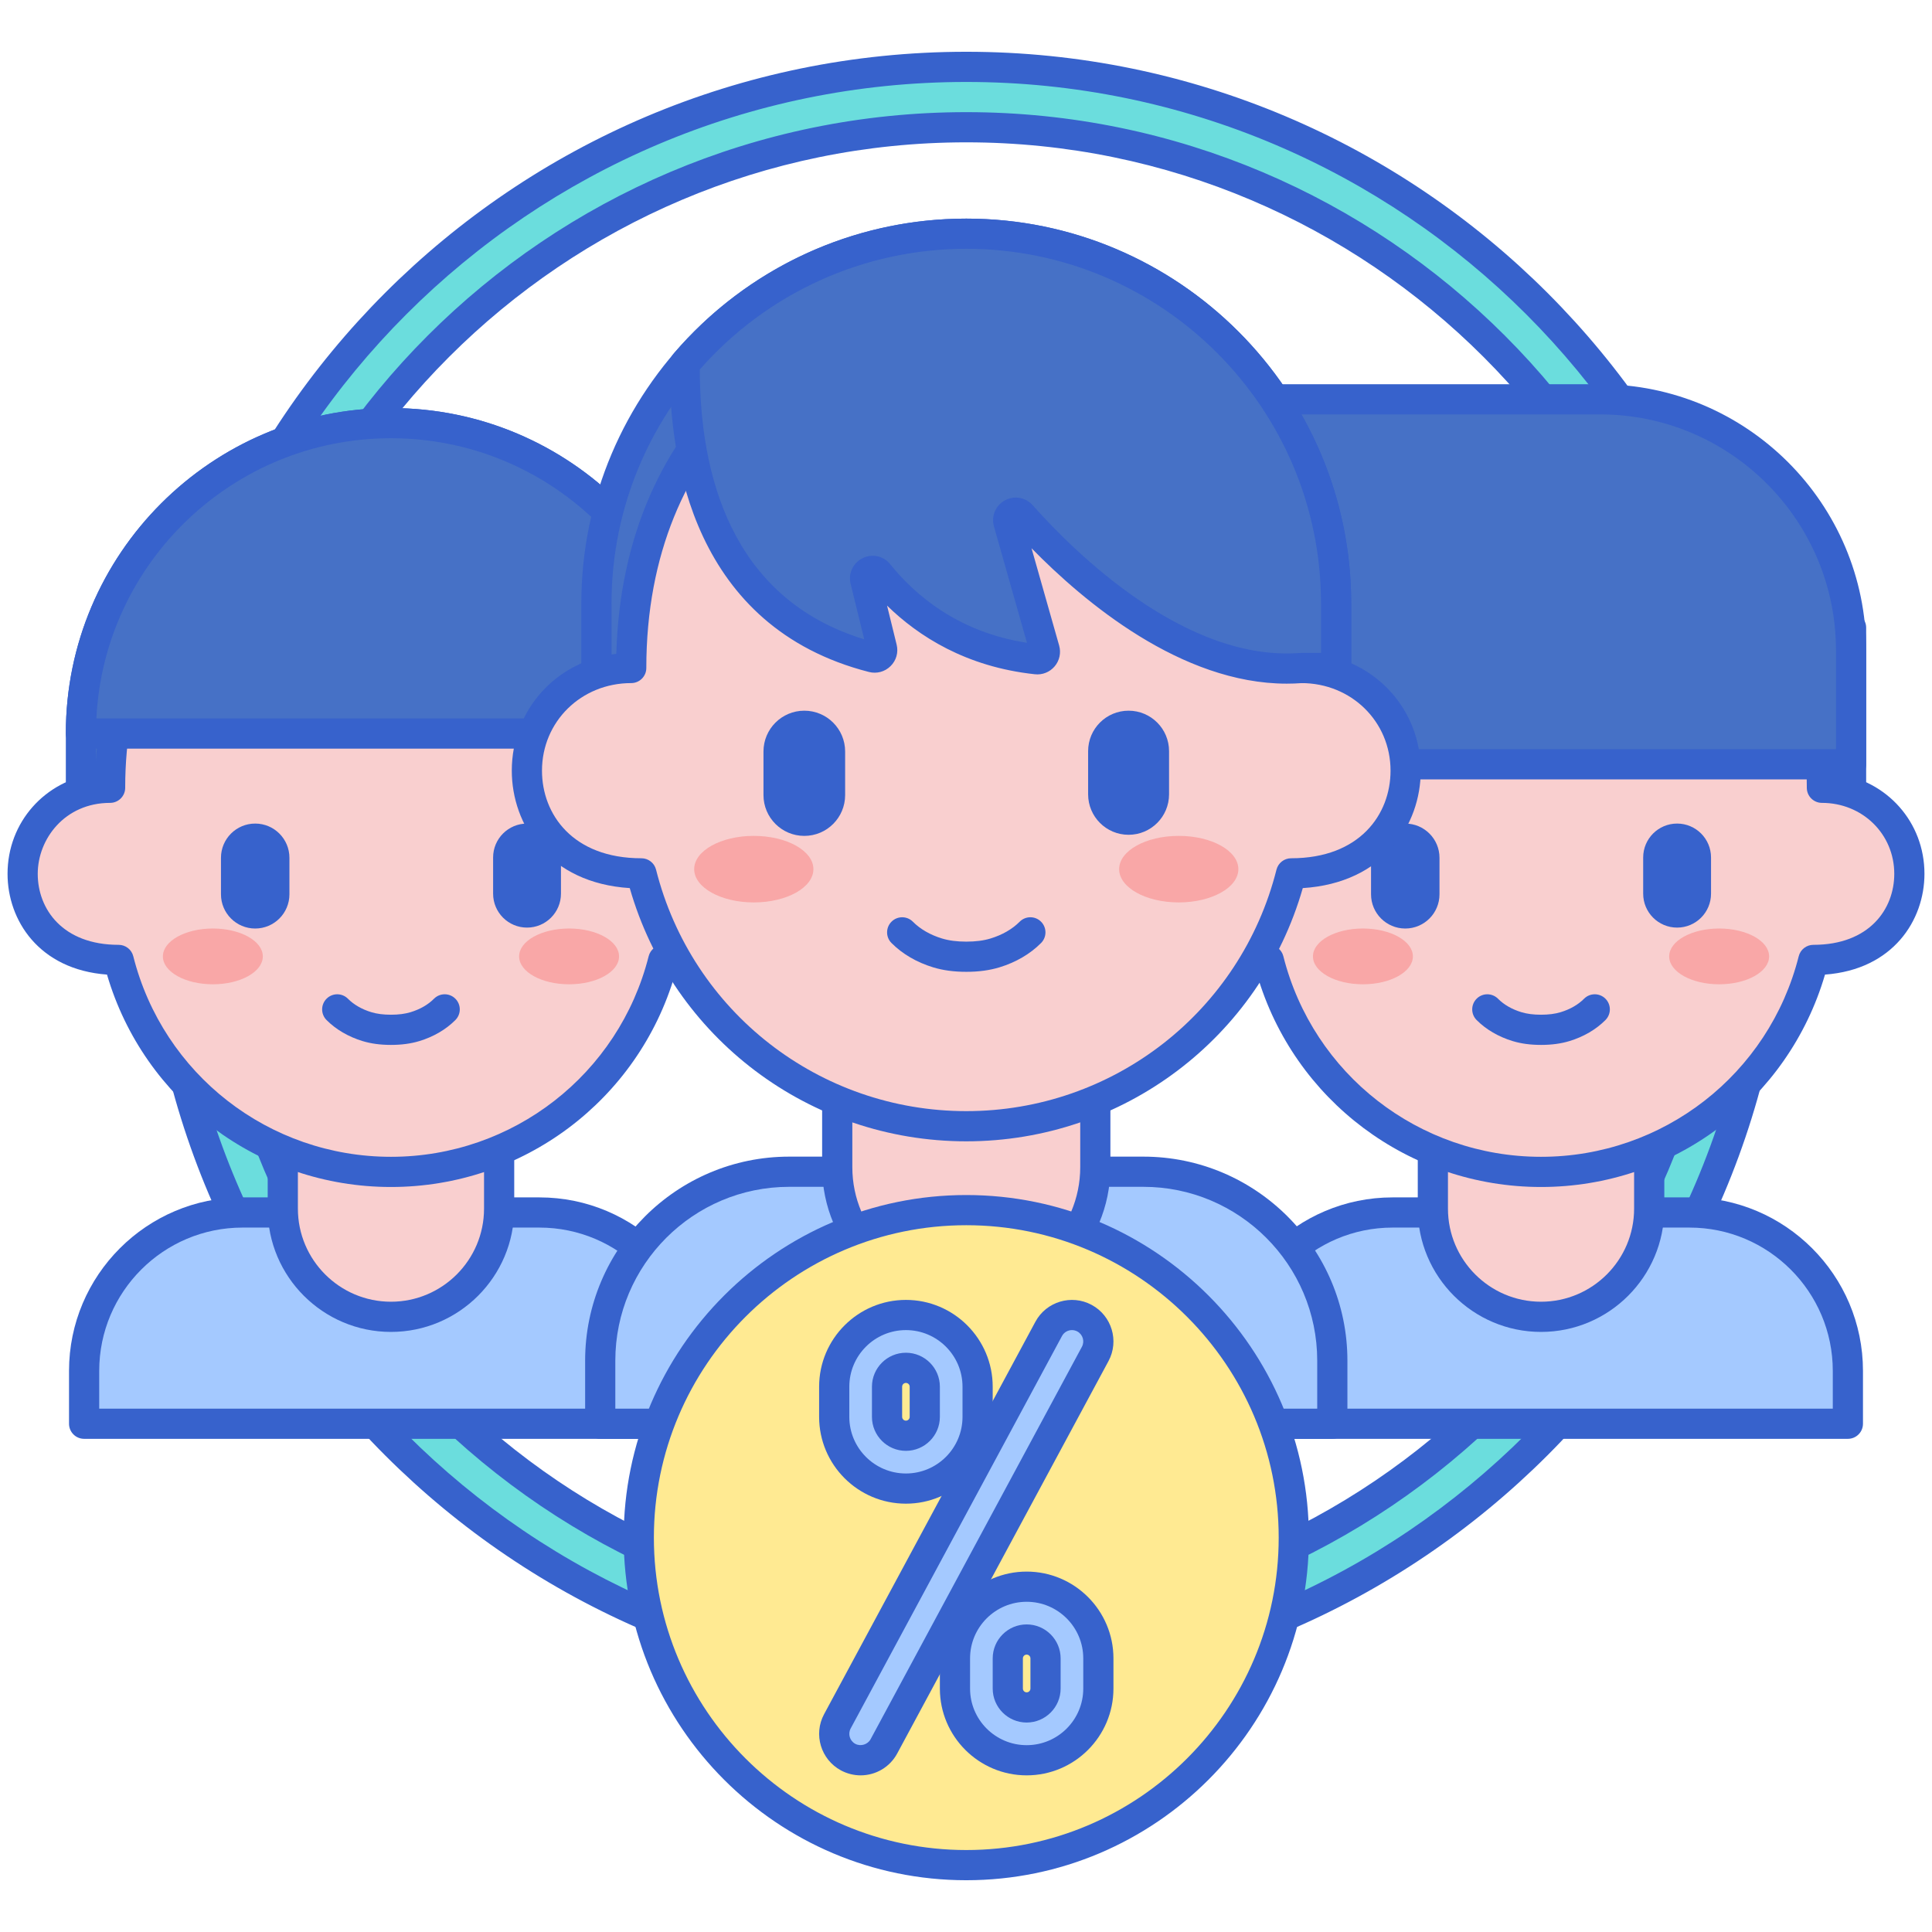 <?xml version="1.0" encoding="UTF-8"?>
<svg xmlns="http://www.w3.org/2000/svg" xmlns:xlink="http://www.w3.org/1999/xlink" version="1.1" id="Layer_1" x="0px" y="0px" viewBox="0 0 256 256" xml:space="preserve" width="512" height="512">
<g>
	<g>
		<g>
			<path fill="#6BDDDD" d="M128.038,222.787c-58.979,0-106.963-47.984-106.963-106.964S69.059,8.86,128.038,8.86     c58.98,0,106.964,47.984,106.964,106.964S187.019,222.787,128.038,222.787z M128.038,16.86     c-54.568,0-98.963,44.395-98.963,98.964s44.395,98.964,98.963,98.964c54.569,0,98.964-44.395,98.964-98.964     S182.607,16.86,128.038,16.86z"/>
		</g>
	</g>
	<g>
		<g>
			<path fill="#3762CC" d="M128.038,224.787c-60.082,0-108.963-48.881-108.963-108.963C19.075,55.741,67.956,6.86,128.038,6.86     c60.083,0,108.964,48.881,108.964,108.964C237.002,175.906,188.121,224.787,128.038,224.787z M128.038,10.86     c-57.877,0-104.963,47.086-104.963,104.964c0,57.877,47.086,104.963,104.963,104.963s104.964-47.086,104.964-104.963     C233.002,57.946,185.915,10.86,128.038,10.86z M128.038,216.787c-55.671,0-100.963-45.292-100.963-100.963     c0-55.672,45.292-100.964,100.963-100.964c55.672,0,100.964,45.292,100.964,100.964     C229.002,171.495,183.71,216.787,128.038,216.787z M128.038,18.86c-53.466,0-96.963,43.498-96.963,96.964     s43.497,96.963,96.963,96.963s96.964-43.498,96.964-96.963S181.504,18.86,128.038,18.86z"/>
		</g>
	</g>
	<g>
		<g>
			<g>
				<path fill="#A4C9FF" d="M92.464,188.653v-7.005c0-11.591-9.396-20.987-20.987-20.987H32.133      c-11.591,0-20.987,9.396-20.987,20.987v7.005H92.464z"/>
			</g>
			<g>
				<path fill="#3762CC" d="M92.464,190.653H11.146c-1.104,0-2-0.896-2-2v-7.005c0-12.675,10.313-22.987,22.987-22.987h39.344      c12.675,0,22.987,10.312,22.987,22.987v7.005C94.464,189.758,93.568,190.653,92.464,190.653z M13.146,186.653h77.318v-5.005      c0-10.47-8.518-18.987-18.987-18.987H32.133c-10.47,0-18.987,8.518-18.987,18.987V186.653z"/>
			</g>
			<g>
				<path fill="#F9CFCF" d="M66.138,160.153v-21.256H37.471v21.256c0,7.916,6.417,14.333,14.333,14.333h0      C59.721,174.486,66.138,168.069,66.138,160.153z"/>
			</g>
			<g>
				<path fill="#3762CC" d="M51.805,176.486c-9.006,0-16.333-7.327-16.333-16.333v-21.256c0-1.104,0.896-2,2-2h28.666      c1.104,0,2,0.896,2,2v21.256C68.138,169.159,60.811,176.486,51.805,176.486z M39.472,140.897v19.256      c0,6.801,5.532,12.333,12.333,12.333s12.333-5.533,12.333-12.333v-19.256H39.472z"/>
			</g>
			<g>
				<path fill="#4671C6" d="M92.886,117.527H10.723V97.15c0-22.689,18.393-41.082,41.082-41.082h0      c22.689,0,41.082,18.393,41.082,41.082V117.527z"/>
			</g>
			<g>
				<path fill="#3762CC" d="M92.887,119.527H10.723c-1.104,0-2-0.896-2-2V97.15c0-23.755,19.326-43.082,43.082-43.082      S94.887,73.395,94.887,97.15v20.377C94.887,118.631,93.991,119.527,92.887,119.527z M12.723,115.527h78.164V97.15      c0-21.55-17.532-39.082-39.082-39.082S12.723,75.6,12.723,97.15V115.527z"/>
			</g>
			<g>
				<path fill="#F9CFCF" d="M14.589,104.385c0-26.244,18.194-40.365,37.216-40.365h0c18.717,0,37.216,13.766,37.216,40.365      c6.772,0,11.589,5.328,11.589,11.405v0c0,5.768-4.13,11.405-12.721,11.405c-4.07,16.14-18.68,28.087-36.084,28.087h0      c-17.404,0-32.013-11.948-36.084-28.087C7.211,127.196,3,121.624,3,115.79v0C3,109.739,7.787,104.385,14.589,104.385z"/>
			</g>
			<g>
				<ellipse fill="#F9A7A7" cx="75.406" cy="126.728" rx="6.621" ry="3.696"/>
			</g>
			<g>
				<path fill="#3762CC" d="M69.835,122.912L69.835,122.912c-2.483,0-4.495-2.013-4.495-4.495v-4.795      c0-2.483,2.013-4.495,4.495-4.495h0c2.483,0,4.495,2.013,4.495,4.495v4.795C74.33,120.899,72.317,122.912,69.835,122.912z"/>
			</g>
			<g>
				<ellipse fill="#F9A7A7" cx="28.204" cy="126.728" rx="6.621" ry="3.696"/>
			</g>
			<g>
				<path fill="#3762CC" d="M33.815,123.034L33.815,123.034c2.505,0,4.535-2.03,4.535-4.535v-4.837c0-2.505-2.03-4.535-4.535-4.535      h0c-2.505,0-4.535,2.03-4.535,4.535v4.837C29.28,121.003,31.31,123.034,33.815,123.034z"/>
			</g>
			<g>
				<path fill="#3762CC" d="M51.805,138.456c-1.407,0-2.642-0.167-3.772-0.511c-1.876-0.571-3.523-1.535-4.767-2.788      c-0.778-0.784-0.772-2.051,0.012-2.829s2.052-0.772,2.828,0.011c0.778,0.785,1.848,1.4,3.092,1.779      c0.746,0.227,1.6,0.337,2.607,0.337s1.861-0.11,2.608-0.338c1.243-0.378,2.313-0.994,3.091-1.778      c0.776-0.784,2.044-0.79,2.828-0.011c0.784,0.778,0.79,2.044,0.012,2.829c-1.243,1.253-2.891,2.217-4.766,2.788      C54.446,138.289,53.212,138.456,51.805,138.456z"/>
			</g>
			<g>
				<path fill="#3762CC" d="M51.805,157.283c-17.487,0-32.749-11.498-37.627-28.144C5.137,128.47,1,121.909,1,115.79      c0-6.855,4.965-12.356,11.619-13.271C13.479,75.92,32.757,62.02,51.805,62.02s38.325,13.9,39.186,40.499      c6.654,0.915,11.619,6.416,11.619,13.271c0,6.119-4.137,12.68-13.178,13.35C84.554,145.786,69.292,157.283,51.805,157.283z       M51.805,66.02c-16.961,0-35.216,12.006-35.216,38.365c0,1.104-0.896,2-2,2c-6.002,0-9.589,4.782-9.589,9.405      c0,4.682,3.314,9.406,10.721,9.406c0.916,0,1.715,0.623,1.939,1.511c3.946,15.648,17.987,26.577,34.145,26.577      s30.198-10.929,34.145-26.577c0.225-0.888,1.023-1.511,1.939-1.511c7.406,0,10.721-4.724,10.721-9.406      c0-5.274-4.212-9.405-9.589-9.405c-1.104,0-2-0.896-2-2C87.021,78.025,68.766,66.02,51.805,66.02z"/>
			</g>
			<g>
				<path fill="#4671C6" d="M51.805,56.068L51.805,56.068c-22.689,0-41.082,18.393-41.082,41.082v0.05h82.163v-0.05      C92.886,74.461,74.493,56.068,51.805,56.068z"/>
			</g>
			<g>
				<path fill="#3762CC" d="M92.887,99.2H10.723c-1.104,0-2-0.896-2-2c0-23.805,19.326-43.131,43.082-43.131      S94.887,73.395,94.887,97.15C94.887,98.254,93.991,99.2,92.887,99.2z M12.771,95.2h78.065      c-1.042-20.671-18.15-37.131-39.031-37.131C30.908,58.068,13.79,74.552,12.771,95.2z"/>
			</g>
		</g>
		<g>
			<g>
				<path fill="#A4C9FF" d="M244.855,188.653v-7.005c0-11.591-9.396-20.987-20.987-20.987h-39.344      c-11.591,0-20.987,9.396-20.987,20.987v7.005H244.855z"/>
			</g>
			<g>
				<path fill="#3762CC" d="M244.854,190.653h-81.318c-1.104,0-2-0.896-2-2v-7.005c0-12.675,10.313-22.987,22.987-22.987h39.344      c12.675,0,22.987,10.312,22.987,22.987v7.005C246.854,189.758,245.959,190.653,244.854,190.653z M165.536,186.653h77.318v-5.005      c0-10.47-8.518-18.987-18.987-18.987h-39.344c-10.47,0-18.987,8.518-18.987,18.987V186.653z"/>
			</g>
			<g>
				<path fill="#F9CFCF" d="M218.529,160.153v-21.256h-28.667v21.256c0,7.916,6.417,14.333,14.333,14.333h0      C212.111,174.486,218.529,168.069,218.529,160.153z"/>
			</g>
			<g>
				<path fill="#3762CC" d="M204.195,176.486c-9.006,0-16.333-7.327-16.333-16.333v-21.256c0-1.104,0.896-2,2-2h28.666      c1.104,0,2,0.896,2,2v21.256C220.528,169.159,213.201,176.486,204.195,176.486z M191.862,140.897v19.256      c0,6.801,5.532,12.333,12.333,12.333s12.333-5.533,12.333-12.333v-19.256H191.862z"/>
			</g>
			<g>
				<rect x="163.114" y="83.171" fill="#4671C6" width="82.163" height="36.204"/>
			</g>
			<g>
				<path fill="#3762CC" d="M245.277,121.375h-82.164c-1.104,0-2-0.896-2-2V83.171c0-1.104,0.896-2,2-2h82.164c1.104,0,2,0.896,2,2      v36.204C247.277,120.479,246.382,121.375,245.277,121.375z M165.113,117.375h78.164V85.171h-78.164V117.375z"/>
			</g>
			<g>
				<path fill="#F9CFCF" d="M166.98,104.385c0-26.244,18.194-40.365,37.216-40.365h0c18.717,0,37.216,13.766,37.216,40.365      c6.772,0,11.589,5.328,11.589,11.405v0c0,5.768-4.13,11.405-12.721,11.405c-4.07,16.14-18.68,28.087-36.084,28.087h0      c-17.404,0-32.013-11.948-36.084-28.087c-8.51,0-12.721-5.572-12.721-11.405v0C155.391,109.739,160.178,104.385,166.98,104.385z      "/>
			</g>
			<g>
				<ellipse fill="#F9A7A7" cx="227.796" cy="126.728" rx="6.621" ry="3.696"/>
			</g>
			<g>
				<path fill="#3762CC" d="M222.225,122.912L222.225,122.912c-2.483,0-4.495-2.013-4.495-4.495v-4.795      c0-2.483,2.013-4.495,4.495-4.495l0,0c2.483,0,4.495,2.013,4.495,4.495v4.795C226.72,120.899,224.708,122.912,222.225,122.912z"/>
			</g>
			<g>
				<ellipse fill="#F9A7A7" cx="180.594" cy="126.728" rx="6.621" ry="3.696"/>
			</g>
			<g>
				<path fill="#3762CC" d="M186.205,123.034L186.205,123.034c2.505,0,4.535-2.03,4.535-4.535v-4.837      c0-2.505-2.03-4.535-4.535-4.535h0c-2.505,0-4.535,2.03-4.535,4.535v4.837C181.67,121.003,183.701,123.034,186.205,123.034z"/>
			</g>
			<g>
				<path fill="#3762CC" d="M204.195,138.456c-1.407,0-2.642-0.167-3.772-0.511c-1.876-0.571-3.523-1.535-4.767-2.788      c-0.778-0.784-0.772-2.051,0.012-2.829s2.052-0.772,2.828,0.011c0.778,0.785,1.848,1.4,3.092,1.779      c0.746,0.227,1.6,0.337,2.607,0.337s1.861-0.11,2.608-0.338c1.243-0.378,2.313-0.994,3.091-1.778      c0.776-0.784,2.044-0.79,2.828-0.011c0.784,0.778,0.79,2.044,0.012,2.829c-1.243,1.253-2.891,2.217-4.766,2.788      C206.837,138.289,205.603,138.456,204.195,138.456z"/>
			</g>
			<g>
				<path fill="#3762CC" d="M204.195,157.283c-17.487,0-32.749-11.498-37.627-28.144c-9.041-0.669-13.178-7.231-13.178-13.35      c0-6.855,4.965-12.356,11.619-13.271c0.86-26.599,20.138-40.499,39.186-40.499s38.325,13.9,39.186,40.499      c6.654,0.915,11.619,6.416,11.619,13.271c0,6.119-4.137,12.68-13.178,13.35C236.944,145.786,221.683,157.283,204.195,157.283z       M204.195,66.02c-16.961,0-35.216,12.006-35.216,38.365c0,1.104-0.896,2-2,2c-6.002,0-9.589,4.782-9.589,9.405      c0,4.682,3.314,9.406,10.721,9.406c0.916,0,1.715,0.623,1.939,1.511c3.946,15.648,17.987,26.577,34.145,26.577      s30.198-10.929,34.145-26.577c0.225-0.888,1.023-1.511,1.939-1.511c7.406,0,10.721-4.724,10.721-9.406      c0-5.274-4.212-9.405-9.589-9.405c-1.104,0-2-0.896-2-2C239.411,78.025,221.156,66.02,204.195,66.02z"/>
			</g>
			<g>
				<path fill="#4671C6" d="M245.277,101.273h-62.529c-10.843,0-19.634-8.79-19.634-19.634V52.912h48.893      c18.375,0,33.271,14.896,33.271,33.271V101.273z"/>
			</g>
			<g>
				<path fill="#3762CC" d="M245.277,103.273h-62.53c-11.929,0-21.634-9.705-21.634-21.634V52.912c0-1.104,0.896-2,2-2h48.893      c19.449,0,35.271,15.822,35.271,35.271v15.091C247.277,102.377,246.382,103.273,245.277,103.273z M165.113,54.912v26.728      c0,9.723,7.91,17.634,17.634,17.634h60.53V86.182c0-17.243-14.028-31.271-31.271-31.271H165.113z"/>
			</g>
		</g>
		<g>
			<g>
				<path fill="#A4C9FF" d="M176.539,188.653v-8.357c0-13.827-11.209-25.036-25.036-25.036h-46.934      c-13.827,0-25.036,11.209-25.036,25.036v8.357H176.539z"/>
			</g>
			<g>
				<path fill="#3762CC" d="M176.539,190.653H79.533c-1.104,0-2-0.896-2-2v-8.356c0-14.908,12.128-27.037,27.036-27.037h46.934      c14.908,0,27.036,12.128,27.036,27.037v8.356C178.539,189.758,177.644,190.653,176.539,190.653z M81.533,186.653h93.006v-6.356      c0-12.703-10.334-23.037-23.036-23.037h-46.934c-12.702,0-23.036,10.334-23.036,23.037V186.653z"/>
			</g>
			<g>
				<path fill="#F9CFCF" d="M145.135,154.655v-25.357h-34.197v25.357c0,9.443,7.655,17.099,17.099,17.099h0      C137.479,171.753,145.135,164.098,145.135,154.655z"/>
			</g>
			<g>
				<path fill="#3762CC" d="M128.036,173.753c-10.531,0-19.099-8.567-19.099-19.099v-25.357c0-1.104,0.896-2,2-2h34.197      c1.104,0,2,0.896,2,2v25.357C147.135,165.186,138.567,173.753,128.036,173.753z M112.938,131.298v23.357      c0,8.325,6.773,15.099,15.099,15.099s15.099-6.773,15.099-15.099v-23.357H112.938z"/>
			</g>
			<g>
				<path fill="#4671C6" d="M177.043,104.191H79.029V79.975c0-27.066,21.941-49.007,49.007-49.007h0      c27.066,0,49.007,21.941,49.007,49.007V104.191z"/>
			</g>
			<g>
				<path fill="#3762CC" d="M177.043,106.191H79.029c-1.104,0-2-0.896-2-2V79.975c0-28.125,22.882-51.007,51.007-51.007      s51.007,22.881,51.007,51.007v24.216C179.043,105.295,178.147,106.191,177.043,106.191z M81.029,102.191h94.014V79.975      c0-25.919-21.087-47.007-47.007-47.007S81.029,54.055,81.029,79.975V102.191z"/>
			</g>
			<g>
				<path fill="#F9CFCF" d="M83.641,88.513c0-31.307,21.703-48.152,44.395-48.152h0c22.328,0,44.395,16.422,44.395,48.152      c8.079,0,13.825,6.356,13.825,13.606v0c0,6.881-4.927,13.606-15.175,13.606c-4.856,19.253-22.284,33.506-43.045,33.506h0      c-20.761,0-38.189-14.253-43.045-33.506c-10.151,0-15.175-6.647-15.175-13.606v0C69.816,94.901,75.527,88.513,83.641,88.513z"/>
			</g>
			<g>
				<ellipse fill="#F9A7A7" cx="156.19" cy="115.167" rx="7.899" ry="4.409"/>
			</g>
			<g>
				<path fill="#3762CC" d="M149.544,110.614L149.544,110.614c-2.962,0-5.362-2.401-5.362-5.362v-5.72      c0-2.962,2.401-5.362,5.362-5.362l0,0c2.962,0,5.362,2.401,5.362,5.362v5.72C154.907,108.214,152.506,110.614,149.544,110.614z"/>
			</g>
			<g>
				<ellipse fill="#F9A7A7" cx="99.882" cy="115.167" rx="7.899" ry="4.409"/>
			</g>
			<g>
				<path fill="#3762CC" d="M106.575,110.76L106.575,110.76c2.988,0,5.41-2.422,5.41-5.41V99.58c0-2.988-2.422-5.41-5.41-5.41h0      c-2.988,0-5.41,2.422-5.41,5.41v5.771C101.166,108.338,103.588,110.76,106.575,110.76z"/>
			</g>
			<g>
				<path fill="#3762CC" d="M128.036,128.771c-1.642,0-3.077-0.194-4.388-0.592c-2.176-0.662-4.086-1.778-5.524-3.229      c-0.778-0.784-0.772-2.05,0.012-2.828c0.784-0.777,2.052-0.772,2.828,0.012c0.974,0.981,2.305,1.749,3.849,2.218      c0.928,0.282,1.981,0.419,3.224,0.419s2.296-0.137,3.224-0.419c1.544-0.47,2.875-1.237,3.849-2.218      c0.776-0.785,2.044-0.791,2.828-0.012c0.784,0.778,0.79,2.044,0.012,2.828c-1.438,1.451-3.349,2.567-5.524,3.229      C131.113,128.577,129.678,128.771,128.036,128.771z"/>
			</g>
			<g>
				<path fill="#3762CC" d="M128.036,151.231c-20.779,0-38.902-13.721-44.59-33.554c-10.726-0.675-15.63-8.378-15.63-15.558      c0-8.09,5.941-14.56,13.85-15.491c0.875-31.696,23.759-48.267,46.37-48.267s45.495,16.571,46.37,48.267      c7.908,0.931,13.85,7.4,13.85,15.491c0,7.18-4.904,14.883-15.63,15.558C166.938,137.51,148.815,151.231,128.036,151.231z       M128.036,42.361c-21.068,0-42.396,15.853-42.396,46.152c0,1.104-0.896,2-2,2c-6.631,0-11.824,5.098-11.824,11.606      c0,5.777,4.074,11.606,13.175,11.606c0.916,0,1.715,0.623,1.939,1.511c4.751,18.838,21.654,31.995,41.105,31.995      s36.354-13.157,41.105-31.995c0.225-0.888,1.023-1.511,1.939-1.511c9.101,0,13.175-5.829,13.175-11.606      c0-6.508-5.193-11.606-11.824-11.606c-1.104,0-2-0.896-2-2C170.432,56.804,148.455,42.361,128.036,42.361z"/>
			</g>
			<g>
				<path fill="#4671C6" d="M128.036,30.968L128.036,30.968c-14.943,0-28.315,6.696-37.304,17.242      c-0.12,13.448,3.497,33.416,24.901,38.893c0.737,0.189,1.415-0.468,1.234-1.207l-2.209-9.006      c-0.253-1.032,1.076-1.704,1.741-0.876c3.484,4.334,10.089,10.172,20.933,11.34c0.712,0.077,1.283-0.578,1.087-1.267      l-4.79-16.878c-0.29-1.021,0.998-1.736,1.704-0.942c6.181,6.951,21.14,21.503,37.097,20.246h4.612v-8.539      C177.043,52.909,155.102,30.968,128.036,30.968z"/>
			</g>
			<g>
				<path fill="#3762CC" d="M170.503,90.588c-13.976,0-26.861-10.827-33.819-17.944l3.66,12.897      c0.272,0.959,0.051,1.986-0.591,2.748c-0.647,0.768-1.629,1.167-2.634,1.053c-9.113-0.98-15.43-5.038-19.579-9.098l1.27,5.175      c0.254,1.031-0.046,2.094-0.802,2.842c-0.759,0.752-1.833,1.045-2.87,0.778C91.9,83.095,88.62,60.896,88.732,48.192      c0.004-0.47,0.174-0.922,0.478-1.28c9.722-11.404,23.873-17.945,38.826-17.945c28.125,0,51.007,22.881,51.007,51.007v8.539      c0,1.104-0.896,2-2,2h-4.534C171.839,90.564,171.169,90.588,170.503,90.588z M134.595,65.93c0.831,0,1.646,0.348,2.233,1.007      c5.591,6.288,20.236,20.774,35.446,19.583c0.053-0.004,0.104-0.006,0.157-0.006h2.611v-6.539      c0-25.919-21.087-47.007-47.007-47.007c-13.539,0-26.364,5.818-35.307,15.991c0.019,13.568,3.938,30.3,21.788,35.755      l-1.802-7.346c-0.338-1.377,0.316-2.779,1.591-3.409c1.269-0.626,2.769-0.295,3.652,0.803c3.24,4.032,8.971,9.004,18.123,10.413      l-4.376-15.419c-0.385-1.354,0.208-2.774,1.443-3.452C133.606,66.052,134.104,65.93,134.595,65.93z"/>
			</g>
		</g>
	</g>
	<g>
		<circle fill="#FFEA92" cx="128.038" cy="203.744" r="43.397"/>
	</g>
	<g>
		<path fill="#3762CC" d="M128.038,249.14c-25.031,0-45.396-20.365-45.396-45.396s20.365-45.396,45.396-45.396    s45.396,20.365,45.396,45.396S153.069,249.14,128.038,249.14z M128.038,162.347c-22.826,0-41.396,18.57-41.396,41.396    s18.57,41.396,41.396,41.396s41.396-18.57,41.396-41.396S150.864,162.347,128.038,162.347z"/>
	</g>
	<g>
		<g>
			<g>
				<g>
					<path fill="#A4C9FF" d="M114.035,233.244c-0.561,0-1.129-0.135-1.656-0.419c-1.702-0.917-2.339-3.039-1.423-4.741l28-52       c0.918-1.703,3.042-2.338,4.741-1.422c1.702,0.917,2.339,3.039,1.423,4.741l-28,52       C116.487,232.577,115.281,233.244,114.035,233.244z"/>
				</g>
			</g>
			<g>
				<g>
					<path fill="#A4C9FF" d="M120.038,197.244c-5.238,0-9.5-4.262-9.5-9.5v-4c0-5.238,4.262-9.5,9.5-9.5s9.5,4.262,9.5,9.5v4       C129.538,192.982,125.276,197.244,120.038,197.244z M120.038,181.244c-1.379,0-2.5,1.122-2.5,2.5v4c0,1.378,1.121,2.5,2.5,2.5       s2.5-1.122,2.5-2.5v-4C122.538,182.365,121.417,181.244,120.038,181.244z"/>
				</g>
			</g>
			<g>
				<g>
					<path fill="#A4C9FF" d="M136.038,233.244c-5.238,0-9.5-4.262-9.5-9.5v-4c0-5.238,4.262-9.5,9.5-9.5s9.5,4.262,9.5,9.5v4       C145.538,228.982,141.276,233.244,136.038,233.244z M136.038,217.244c-1.379,0-2.5,1.122-2.5,2.5v4c0,1.378,1.121,2.5,2.5,2.5       s2.5-1.122,2.5-2.5v-4C138.538,218.365,137.417,217.244,136.038,217.244z"/>
				</g>
			</g>
		</g>
		<g>
			<g>
				<g>
					<path fill="#3762CC" d="M114.035,235.244c-0.905,0-1.806-0.228-2.605-0.658c-2.669-1.438-3.672-4.779-2.234-7.449l28-52       c1.438-2.671,4.785-3.672,7.45-2.235c2.67,1.438,3.673,4.779,2.235,7.449l-28,52       C117.919,234.136,116.063,235.244,114.035,235.244z M142.041,176.244c-0.535,0-1.054,0.286-1.324,0.79l-28,51.999       c-0.392,0.728-0.118,1.639,0.61,2.032c0.719,0.387,1.652,0.095,2.032-0.61l28-52c0.392-0.728,0.118-1.639-0.61-2.032       C142.523,176.302,142.28,176.244,142.041,176.244z"/>
				</g>
			</g>
			<g>
				<g>
					<path fill="#3762CC" d="M120.038,199.244c-6.341,0-11.5-5.159-11.5-11.5v-4c0-6.341,5.159-11.5,11.5-11.5s11.5,5.159,11.5,11.5       v4C131.538,194.085,126.379,199.244,120.038,199.244z M120.038,176.244c-4.136,0-7.5,3.364-7.5,7.5v4       c0,4.136,3.364,7.5,7.5,7.5s7.5-3.364,7.5-7.5v-4C127.538,179.608,124.174,176.244,120.038,176.244z M120.038,192.244       c-2.481,0-4.5-2.019-4.5-4.5v-4c0-2.481,2.019-4.5,4.5-4.5s4.5,2.019,4.5,4.5v4       C124.538,190.225,122.52,192.244,120.038,192.244z M120.038,183.244c-0.275,0-0.5,0.224-0.5,0.5v4c0,0.276,0.225,0.5,0.5,0.5       s0.5-0.224,0.5-0.5v-4C120.538,183.468,120.313,183.244,120.038,183.244z"/>
				</g>
			</g>
			<g>
				<g>
					<path fill="#3762CC" d="M136.038,235.244c-6.341,0-11.5-5.159-11.5-11.5v-4c0-6.341,5.159-11.5,11.5-11.5s11.5,5.159,11.5,11.5       v4C147.538,230.085,142.379,235.244,136.038,235.244z M136.038,212.244c-4.136,0-7.5,3.364-7.5,7.5v4       c0,4.136,3.364,7.5,7.5,7.5s7.5-3.364,7.5-7.5v-4C143.538,215.608,140.174,212.244,136.038,212.244z M136.038,228.244       c-2.481,0-4.5-2.019-4.5-4.5v-4c0-2.481,2.019-4.5,4.5-4.5s4.5,2.019,4.5,4.5v4       C140.538,226.225,138.52,228.244,136.038,228.244z M136.038,219.244c-0.275,0-0.5,0.224-0.5,0.5v4c0,0.276,0.225,0.5,0.5,0.5       s0.5-0.224,0.5-0.5v-4C136.538,219.468,136.313,219.244,136.038,219.244z"/>
				</g>
			</g>
		</g>
	</g>
</g>
</svg>
